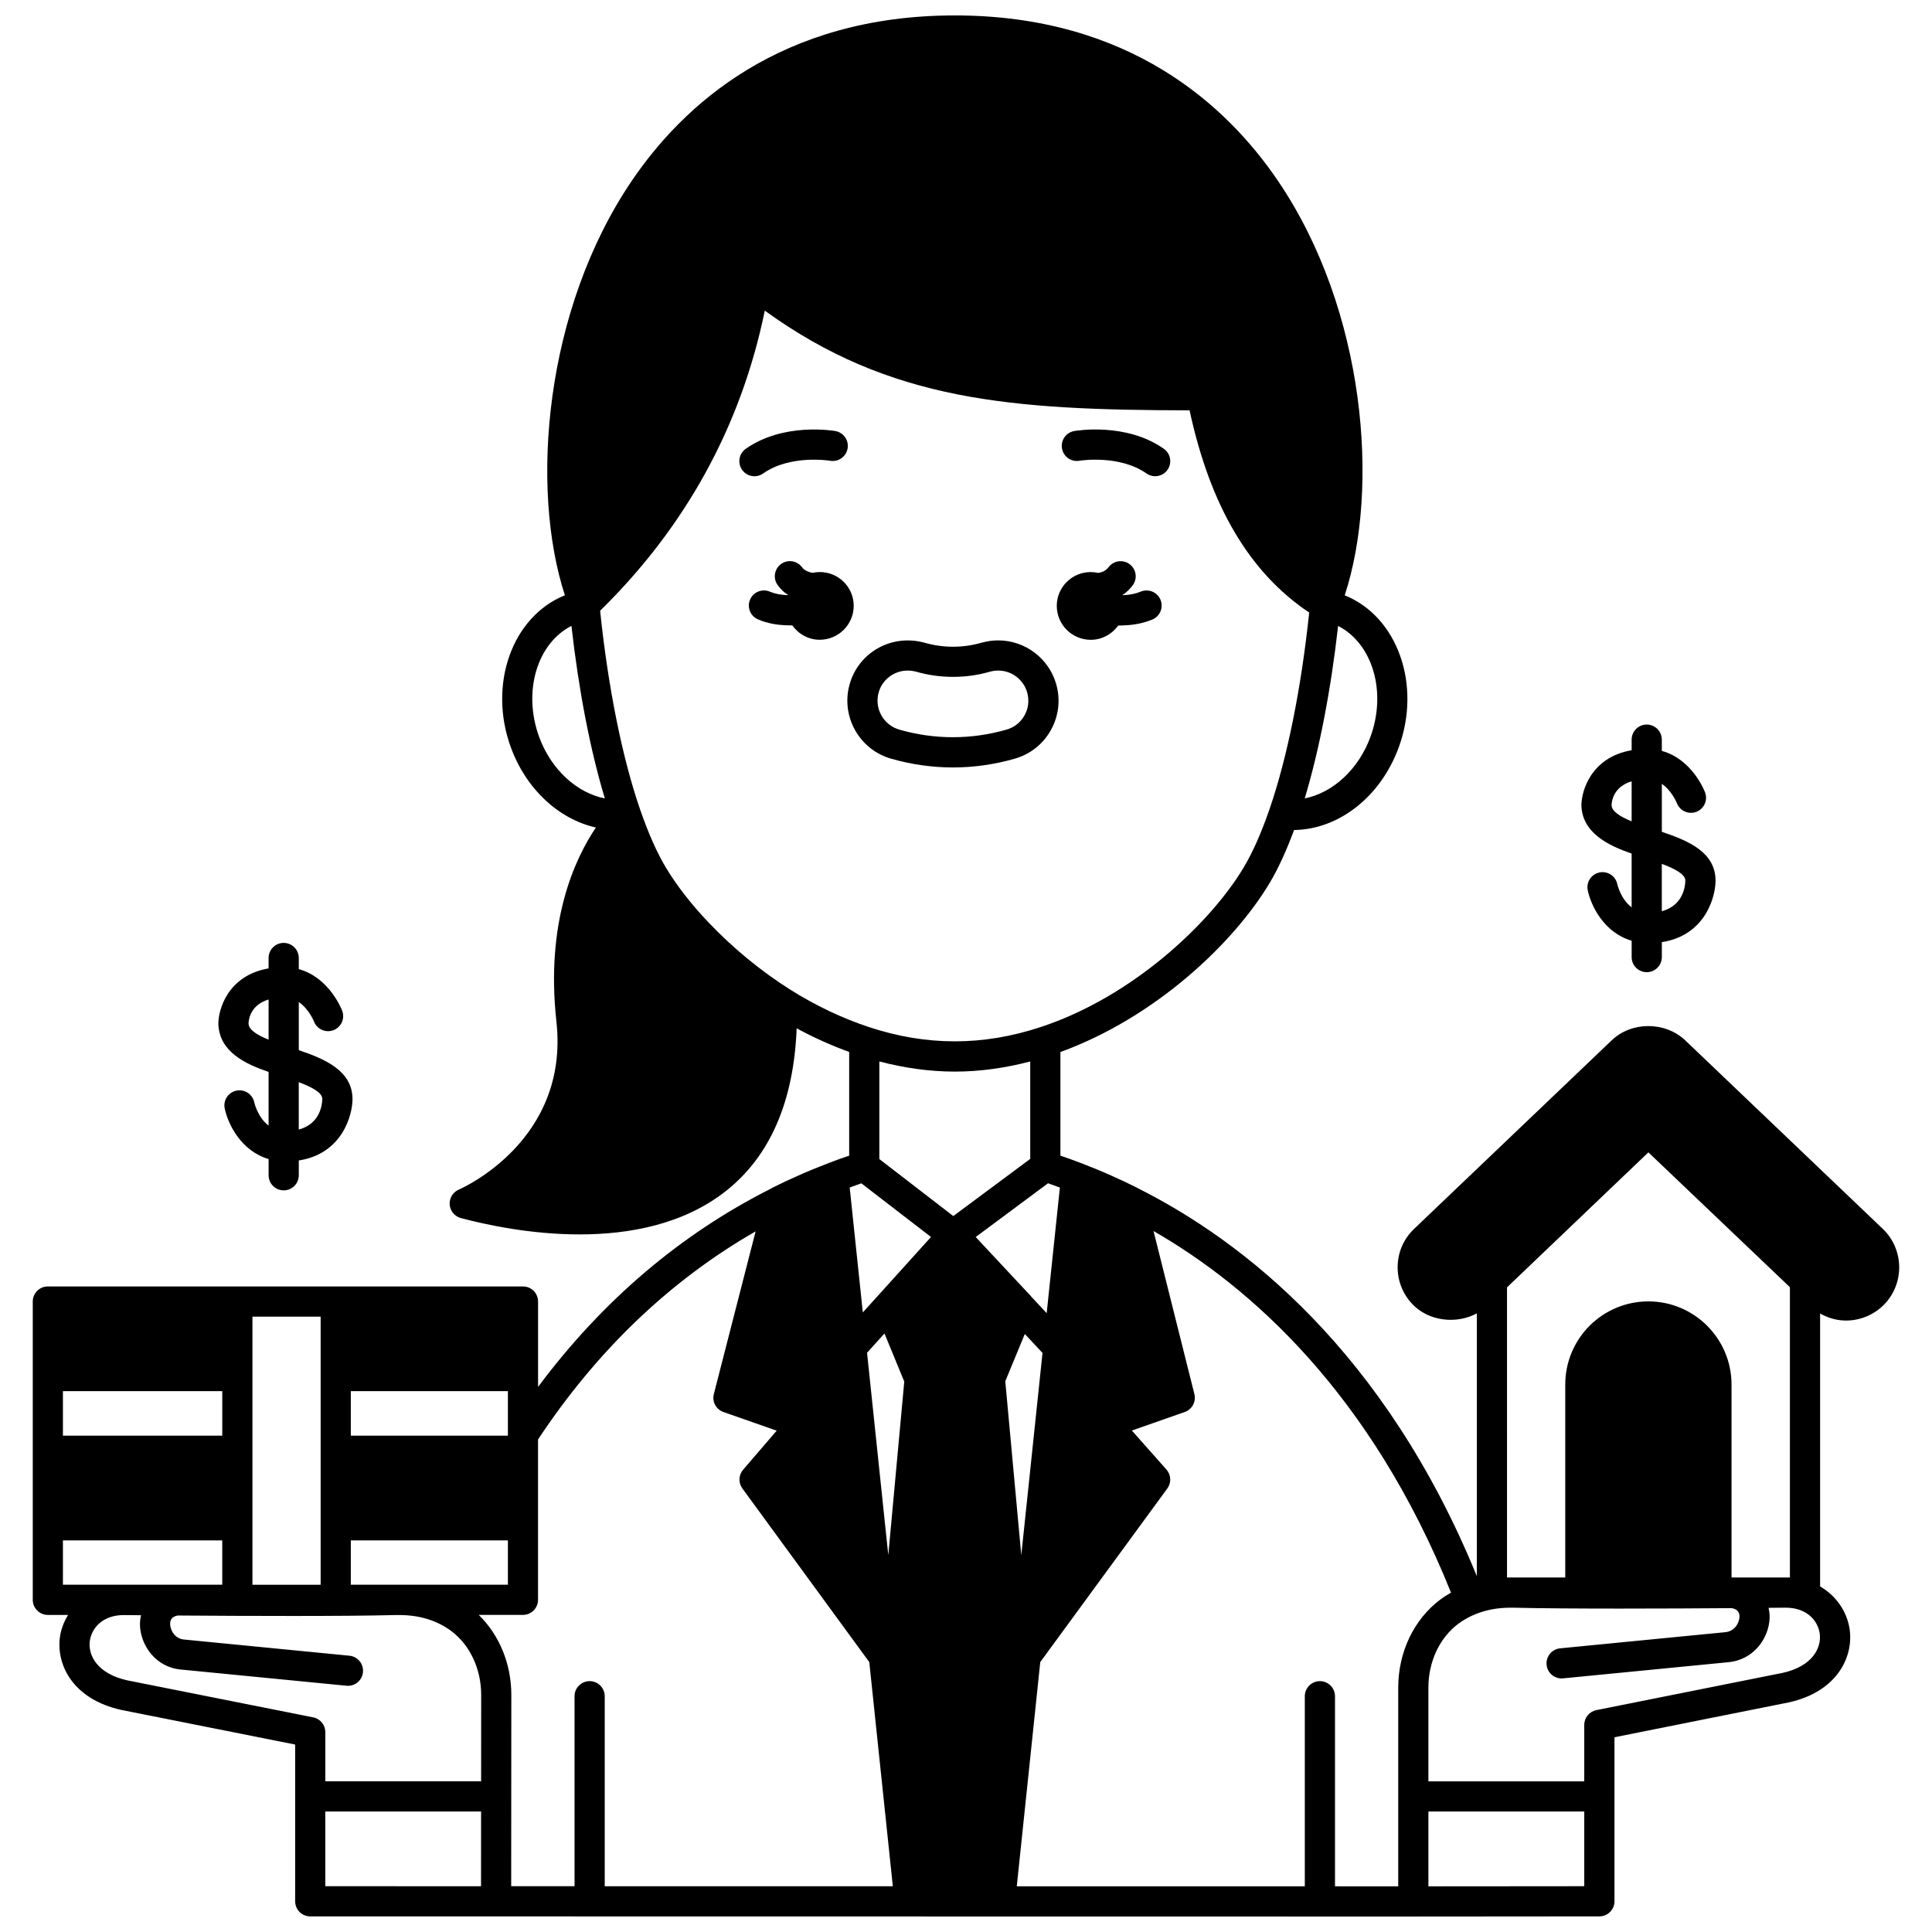 <?xml version="1.0" encoding="UTF-8"?>
<!-- Uploaded to: SVG Repo, www.svgrepo.com, Generator: SVG Repo Mixer Tools -->
<svg width="800px" height="800px" version="1.1" viewBox="144 144 512 512" xmlns="http://www.w3.org/2000/svg">
 <defs>
  <clipPath id="a">
   <path d="m152 148.09h496v503.81h-496z"/>
  </clipPath>
 </defs>
 <path d="m361.25 295.6c-0.652 0-1.289 0.074-1.906 0.207-0.727-0.121-1.531-0.375-2.293-0.938-0.02-0.016-0.215-0.145-0.516-0.551-1.324-1.766-3.828-2.137-5.598-0.809-1.766 1.32-2.133 3.828-0.812 5.594 0.781 1.043 1.656 1.883 2.363 2.324 0.109 0.078 0.219 0.121 0.332 0.195-0.012 0.027-0.016 0.059-0.027 0.09-0.098-0.004-0.176 0.008-0.273 0-1.672-0.062-3.297-0.395-4.457-0.902-2.012-0.879-4.379 0.027-5.269 2.047-0.891 2.023 0.023 4.383 2.047 5.269 2.664 1.172 5.481 1.504 7.324 1.574 0.5 0.023 1.004 0.035 1.504 0.035 0.102 0 0.191-0.012 0.293-0.016 1.621 2.297 4.266 3.824 7.285 3.824 4.957 0 8.996-4.039 8.996-8.996s-4.035-8.949-8.992-8.949z"/>
 <path d="m446.3 300.79c-1.266 0.535-2.859 0.867-4.606 0.938-0.047 0.004-0.09-0.004-0.137 0-0.012-0.031-0.02-0.062-0.031-0.098 0.121-0.082 0.238-0.129 0.355-0.215 0.898-0.688 1.648-1.434 2.293-2.301 1.328-1.762 0.969-4.269-0.801-5.594s-4.273-0.973-5.598 0.801c-0.203 0.27-0.438 0.5-0.742 0.734-0.609 0.465-1.336 0.672-2.027 0.77-0.633-0.141-1.281-0.223-1.953-0.223-4.957 0-8.996 4-8.996 8.957 0 4.957 4.039 8.996 8.996 8.996 3 0 5.648-1.508 7.285-3.777 0.598 0 1.195-0.023 1.793-0.062 2.594-0.102 5.109-0.637 7.273-1.547 2.035-0.859 2.992-3.203 2.133-5.242-0.859-2.039-3.199-2.981-5.238-2.137z"/>
 <path d="m346.23 269.48c7.215-5.074 17.57-3.406 17.766-3.371 2.184 0.371 4.242-1.074 4.625-3.246 0.383-2.176-1.066-4.25-3.242-4.629-0.551-0.098-13.746-2.336-23.746 4.703-1.809 1.273-2.242 3.762-0.973 5.574 0.781 1.109 2.016 1.699 3.273 1.699 0.797-0.004 1.598-0.238 2.297-0.73z"/>
 <path d="m428.68 258.23c-2.176 0.383-3.625 2.453-3.242 4.629 0.383 2.176 2.465 3.633 4.633 3.242 0.105-0.023 10.559-1.691 17.758 3.375 0.699 0.492 1.5 0.727 2.297 0.727 1.254 0 2.5-0.586 3.273-1.699 1.273-1.809 0.836-4.297-0.973-5.574-10.004-7.031-23.195-4.797-23.746-4.699z"/>
 <path d="m215.18 428.07v14.23c-2.856-2.164-3.754-5.961-3.797-6.164-0.445-2.16-2.551-3.547-4.723-3.109-2.164 0.445-3.559 2.559-3.109 4.723 0.832 4.051 4.277 11.258 11.633 13.406v4.301c0 2.211 1.793 4 4 4 2.207 0 4-1.789 4-4v-3.926c11.547-1.762 14.234-12.062 14.234-16.266 0-7.551-7.441-10.668-14.234-12.961v-12.754c2.648 1.82 3.949 4.969 4.027 5.16 0.789 2.051 3.09 3.074 5.144 2.305 2.066-0.781 3.106-3.086 2.328-5.152-0.156-0.41-3.438-8.816-11.496-11.039l-0.008-2.949c0-2.211-1.793-4-4-4-2.207 0-4 1.789-4 4v2.762c-10.785 1.863-13.316 10.859-13.316 14.668 0.219 7.434 7.137 10.641 13.316 12.766zm14.234 7.16c-0.031 1.703-0.668 6.613-6.238 8.117v-12.559c3.356 1.262 6.238 2.723 6.238 4.441zm-14.234-26.355v10.648c-3.066-1.246-5.269-2.609-5.316-4.285 0.035-1.305 0.641-4.945 5.316-6.363z"/>
 <g clip-path="url(#a)">
  <path d="m633.22 493.96c3.832 0 7.547-1.582 10.211-4.363 5.34-5.617 5.137-14.551-0.457-19.922l-52.402-50.004c-5.363-5.031-14.215-4.981-19.453 0.023l-52.371 49.977c-2.731 2.59-4.273 6.098-4.356 9.875-0.078 3.754 1.305 7.324 3.879 10.031 4.285 4.562 11.609 5.422 17.109 2.484v69.641c-24.438-59.758-62.148-88.926-89.891-102.84-0.031-0.02-0.051-0.051-0.09-0.066-2.297-1.145-4.551-2.215-6.746-3.188-2.691-1.211-5.34-2.293-7.836-3.246-0.062-0.027-0.133-0.051-0.199-0.078-1.922-0.754-3.781-1.406-5.598-2.023v-27.465c25.188-9.168 45.855-28.816 55.406-44.73 2.269-3.773 4.453-8.543 6.516-14.102 11.793-0.156 22.887-8.727 27.715-21.848 6.129-16.656-0.309-34.734-14.297-40.344 9.316-28.406 5.535-75.523-17.602-109.72-13.57-20.059-39.457-43.965-85.73-43.965-46.184 0-72.035 23.828-85.594 43.82-23.172 34.168-27.016 81.348-17.734 109.85-14.012 5.637-20.426 23.715-14.301 40.359 4.106 11.168 12.766 18.984 22.52 21.188-5.637 8.344-13.379 25.023-10.465 51.445 3.457 31.375-24.684 43.992-25.875 44.512-1.566 0.676-2.535 2.262-2.41 3.965 0.125 1.699 1.316 3.129 2.961 3.574 6.785 1.805 18.594 4.332 31.477 4.332 13.227 0 27.582-2.668 38.785-11.516 11.711-9.254 17.969-23.77 18.73-43.105 4.559 2.484 9.211 4.559 13.918 6.269v27.48c-1.82 0.617-3.68 1.266-5.582 2.016-0.016 0.004-0.027 0.012-0.043 0.02-0.051 0.02-0.105 0.039-0.156 0.062-2.527 0.969-5.168 2.039-7.832 3.238-2.211 0.98-4.508 2.051-6.801 3.195-0.066 0.035-0.109 0.102-0.176 0.137-24.047 12.078-44.805 29.75-61.855 52.613l-0.004-2.871v-19.75c0-2.211-1.793-4-4-4h-125.91c-2.207 0-4 1.789-4 4v79.051c0 2.211 1.793 4 4 4h5.356c-1.184 1.957-1.969 4.082-2.203 6.227-0.82 7.438 3.852 16.176 16.219 18.93l46.164 9.195v41.539c0 2.211 1.793 4 4 4h14.785c0.031 0 0.055 0.016 0.09 0.016 0.031 0 0.055-0.016 0.09-0.016l59.047 0.008c0.016 0 0.031 0.008 0.047 0.008s0.031-0.008 0.047-0.008l108.45 0.016c0.09 0.008 0.176 0.016 0.266 0.016 0.027 0 0.051-0.016 0.074-0.016l84.668 0.012c0.004 0 0.012 0.004 0.016 0.004s0.012-0.004 0.016-0.004h24.734 0.004l34.383-0.027c0.012 0 0.023 0.008 0.039 0.008 0.012 0 0.023-0.008 0.039-0.008l14.84-0.012c2.207 0 4-1.789 4-4v-43.469l46.246-9.25c12.273-2.715 16.949-11.441 16.137-18.891-0.5-4.574-3.258-9.148-7.887-11.828v-72.332c2.086 1.191 4.426 1.871 6.875 1.871zm-104.69 72.105c-1 0.57-1.965 1.184-2.871 1.863-6.961 5.219-11.117 13.93-11.117 23.312v52.66l-16.754-0.004v-50.379c0-2.211-1.793-4-4-4s-4 1.789-4 4v50.379l-76.332-0.012 6.223-59.414 33.672-46.008c1.113-1.52 1.012-3.606-0.234-5.016l-9.164-10.34 14.012-4.91c1.953-0.684 3.059-2.738 2.559-4.746l-10.832-43.219c25.688 14.793 57.559 42.934 78.84 95.832zm-131.5-138.08c6.582 0 13.285-0.926 19.992-2.684v25.82l-20.387 15.148-19.598-15.105v-25.871c6.707 1.762 13.41 2.691 19.992 2.691zm17.621 128.15-4.242-46.082 5.176-12.535 4.691 5.023zm-36.258-58.746 5.246 12.738-4.234 46.016-5.629-53.645zm42.988-5.387-4.121-4.414c-0.031-0.035-0.039-0.082-0.074-0.121l-14.617-15.641 19.168-14.246c1 0.336 2.086 0.754 3.141 1.133zm-30.656-20.188-13.883 15.367c-0.004 0.004-0.008 0.012-0.016 0.016l-4.172 4.613-3.477-33.098c1.035-0.371 2.098-0.785 3.094-1.117zm29.039-55.625c-15.273 5.035-30.191 5.039-45.48 0-7.129-2.356-14.18-5.711-20.945-9.977-7.711-4.879-15.164-11.012-21.555-17.742-4.555-4.769-8.461-9.797-11.305-14.535-2.371-3.934-4.672-9.117-6.84-15.398 0-0.004 0-0.004-0.004-0.008 0-0.004 0-0.004-0.004-0.008-4.762-13.809-8.496-32.457-10.594-52.668 22.664-22.223 37.355-48.926 43.641-79.535 33.172 24.043 65.461 26.34 112.57 26.43 5.492 25.43 15.902 43.012 31.699 53.582-2.102 20.031-5.812 38.504-10.543 52.199-2.176 6.285-4.477 11.465-6.848 15.406-8.832 14.742-29.438 34.246-53.797 42.254zm87.387-76.832c-3.188 8.656-10.055 14.781-17.387 16.227 3.863-12.809 6.926-28.676 8.848-45.703 9.105 4.652 12.977 17.418 8.539 29.477zm-220.25-0.004c-4.438-12.062-0.566-24.848 8.535-29.488 1.922 17.035 4.984 32.91 8.852 45.73-7.332-1.441-14.199-7.578-17.387-16.242zm57.344 130.97-11.07 43.113c-0.516 2.012 0.59 4.082 2.551 4.766l14.102 4.938-8.898 10.355c-1.211 1.406-1.293 3.461-0.195 4.961l33.633 46.012 6.238 59.414-76.348-0.012v-50.352c0-2.211-1.793-4-4-4s-4 1.789-4 4v50.348l-16.789-0.004 0.035-50.707c0-8.195-3.18-15.891-8.641-21.191h11.719c2.207 0 4-1.789 4-4v-42.492c15.66-23.652 35.031-42.152 57.664-55.148zm-65.652 54.145h-41.625v-11.797h41.625zm-41.625 27.75h41.625v11.75h-41.625zm-7.996 11.754h-18.074v-15.652c0-0.035 0.02-0.062 0.02-0.098 0-0.031-0.02-0.062-0.02-0.098v-19.562c0-0.035 0.02-0.062 0.02-0.098 0-0.031-0.02-0.062-0.02-0.098v-19.602c0-0.035 0.02-0.062 0.02-0.098 0-0.031-0.02-0.062-0.02-0.098v-15.652h18.074zm-26.07-51.301v11.797h-42.227v-11.797zm-42.227 39.547h42.223v11.75h-42.223zm17.027 37.086c-7.961-1.773-10.32-6.621-9.922-10.234 0.387-3.516 3.336-7.062 9.02-7.062l4.57 0.039c-0.191 0.883-0.312 1.801-0.273 2.769 0.211 5.25 4.176 11.113 11.02 11.645l43.703 4.277c0.133 0.012 0.266 0.02 0.395 0.02 2.035 0 3.773-1.543 3.973-3.606 0.215-2.199-1.391-4.156-3.586-4.371l-43.785-4.285c-2.469-0.191-3.668-2.453-3.731-4.004-0.055-1.332 0.559-2.066 1.984-2.363 18.875 0.137 44.176 0.223 57.855-0.125h0.918c5.32 0 9.957 1.43 13.754 4.242 4.957 3.719 7.918 10.039 7.918 16.91l-0.016 22.91-41.289 0.004v-13.035c0-1.906-1.348-3.551-3.219-3.918zm52.508 34.766h41.281l-0.016 19.801-30.383-0.004h-0.008-0.008-10.867l-0.004-19.797zm322.8 19.805c-0.016 0-0.027-0.008-0.043-0.008s-0.027 0.008-0.047 0.008l-30.379 0.023v-19.828h41.305v19.793zm63.43-56.551-49.383 9.875c-1.867 0.375-3.215 2.016-3.215 3.918v14.953l-41.305 0.004v-24.832c0-6.875 2.957-13.199 7.914-16.914 1.402-1.047 2.977-1.922 4.684-2.602 2.816-1.125 5.828-1.672 9.234-1.672h0.66c7.219 0.18 17.688 0.238 28.312 0.238 10.82 0 21.781-0.059 29.633-0.121 1.43 0.305 2.059 1.039 2.004 2.371-0.066 1.547-1.273 3.801-3.82 4.008l-43.703 4.273c-2.199 0.215-3.805 2.172-3.59 4.371 0.199 2.066 1.938 3.606 3.973 3.606 0.129 0 0.262-0.008 0.391-0.02l43.629-4.266c6.914-0.543 10.879-6.398 11.105-11.625 0.043-0.98-0.078-1.906-0.277-2.801l4.535-0.039c5.719 0 8.664 3.555 9.051 7.082 0.395 3.609-1.965 8.449-9.832 10.191zm-13.57-25.27v-51.141c0-12.148-9.883-22.031-22.031-22.031-5.836 0-11.367 2.281-15.598 6.461-4.152 4.203-6.434 9.73-6.434 15.57v51.141h-15.434l-0.004-76.887 37.469-35.781 37.285 35.527 0.219 0.207v76.938h-15.473z"/>
 </g>
 <path d="m576.4 370.21v14.242c-2.856-2.152-3.754-5.934-3.797-6.137-0.449-2.164-2.566-3.547-4.723-3.106-2.164 0.445-3.555 2.562-3.109 4.727 0.832 4.035 4.281 11.223 11.633 13.363v4.34c0 2.211 1.793 4 4 4s4-1.789 4-4v-3.965c11.547-1.766 14.234-12.066 14.234-16.27 0-7.574-7.188-10.59-14.234-12.961v-12.715c2.617 1.801 3.902 4.906 3.984 5.106 0.785 2.055 3.078 3.082 5.141 2.32 2.066-0.777 3.113-3.082 2.34-5.148-0.156-0.406-3.402-8.789-11.465-11.004l-0.004-2.988c0-2.211-1.793-4-4-4-2.207 0-4 1.789-4 4v2.805c-10.781 1.855-13.316 10.836-13.312 14.625 0.219 7.391 7.328 10.688 13.312 12.766zm14.234 7.156c-0.031 1.703-0.668 6.613-6.238 8.121v-12.555c3.356 1.258 6.238 2.719 6.238 4.434zm-14.234-26.309v10.605c-3.019-1.238-5.266-2.621-5.316-4.277 0.035-1.305 0.641-4.922 5.316-6.328z"/>
 <path d="m408.55 313.71c-1.41 0-2.812 0.188-4.398 0.602-4.902 1.426-10.176 1.461-15.305-0.031-8.93-2.336-17.414 2.891-19.688 11.055-2.398 8.477 2.551 17.328 11.023 19.734 5.371 1.535 10.875 2.312 16.375 2.312 5.473 0 10.969-0.777 16.316-2.309 4.109-1.16 7.523-3.848 9.609-7.57 2.086-3.731 2.598-8.051 1.434-12.164-1.934-6.848-8.25-11.629-15.367-11.629zm6.953 19.883c-1.039 1.859-2.746 3.199-4.812 3.777-9.328 2.668-19.012 2.66-28.32 0-4.242-1.203-6.719-5.621-5.516-9.875 0.953-3.41 4.117-5.789 7.699-5.789 0.703 0 1.488 0.109 2.16 0.281 6.363 1.859 13.426 1.828 19.562 0.031 0.809-0.211 1.551-0.312 2.269-0.312 3.555 0 6.707 2.387 7.668 5.805 0.586 2.062 0.332 4.219-0.711 6.082z"/>
</svg>